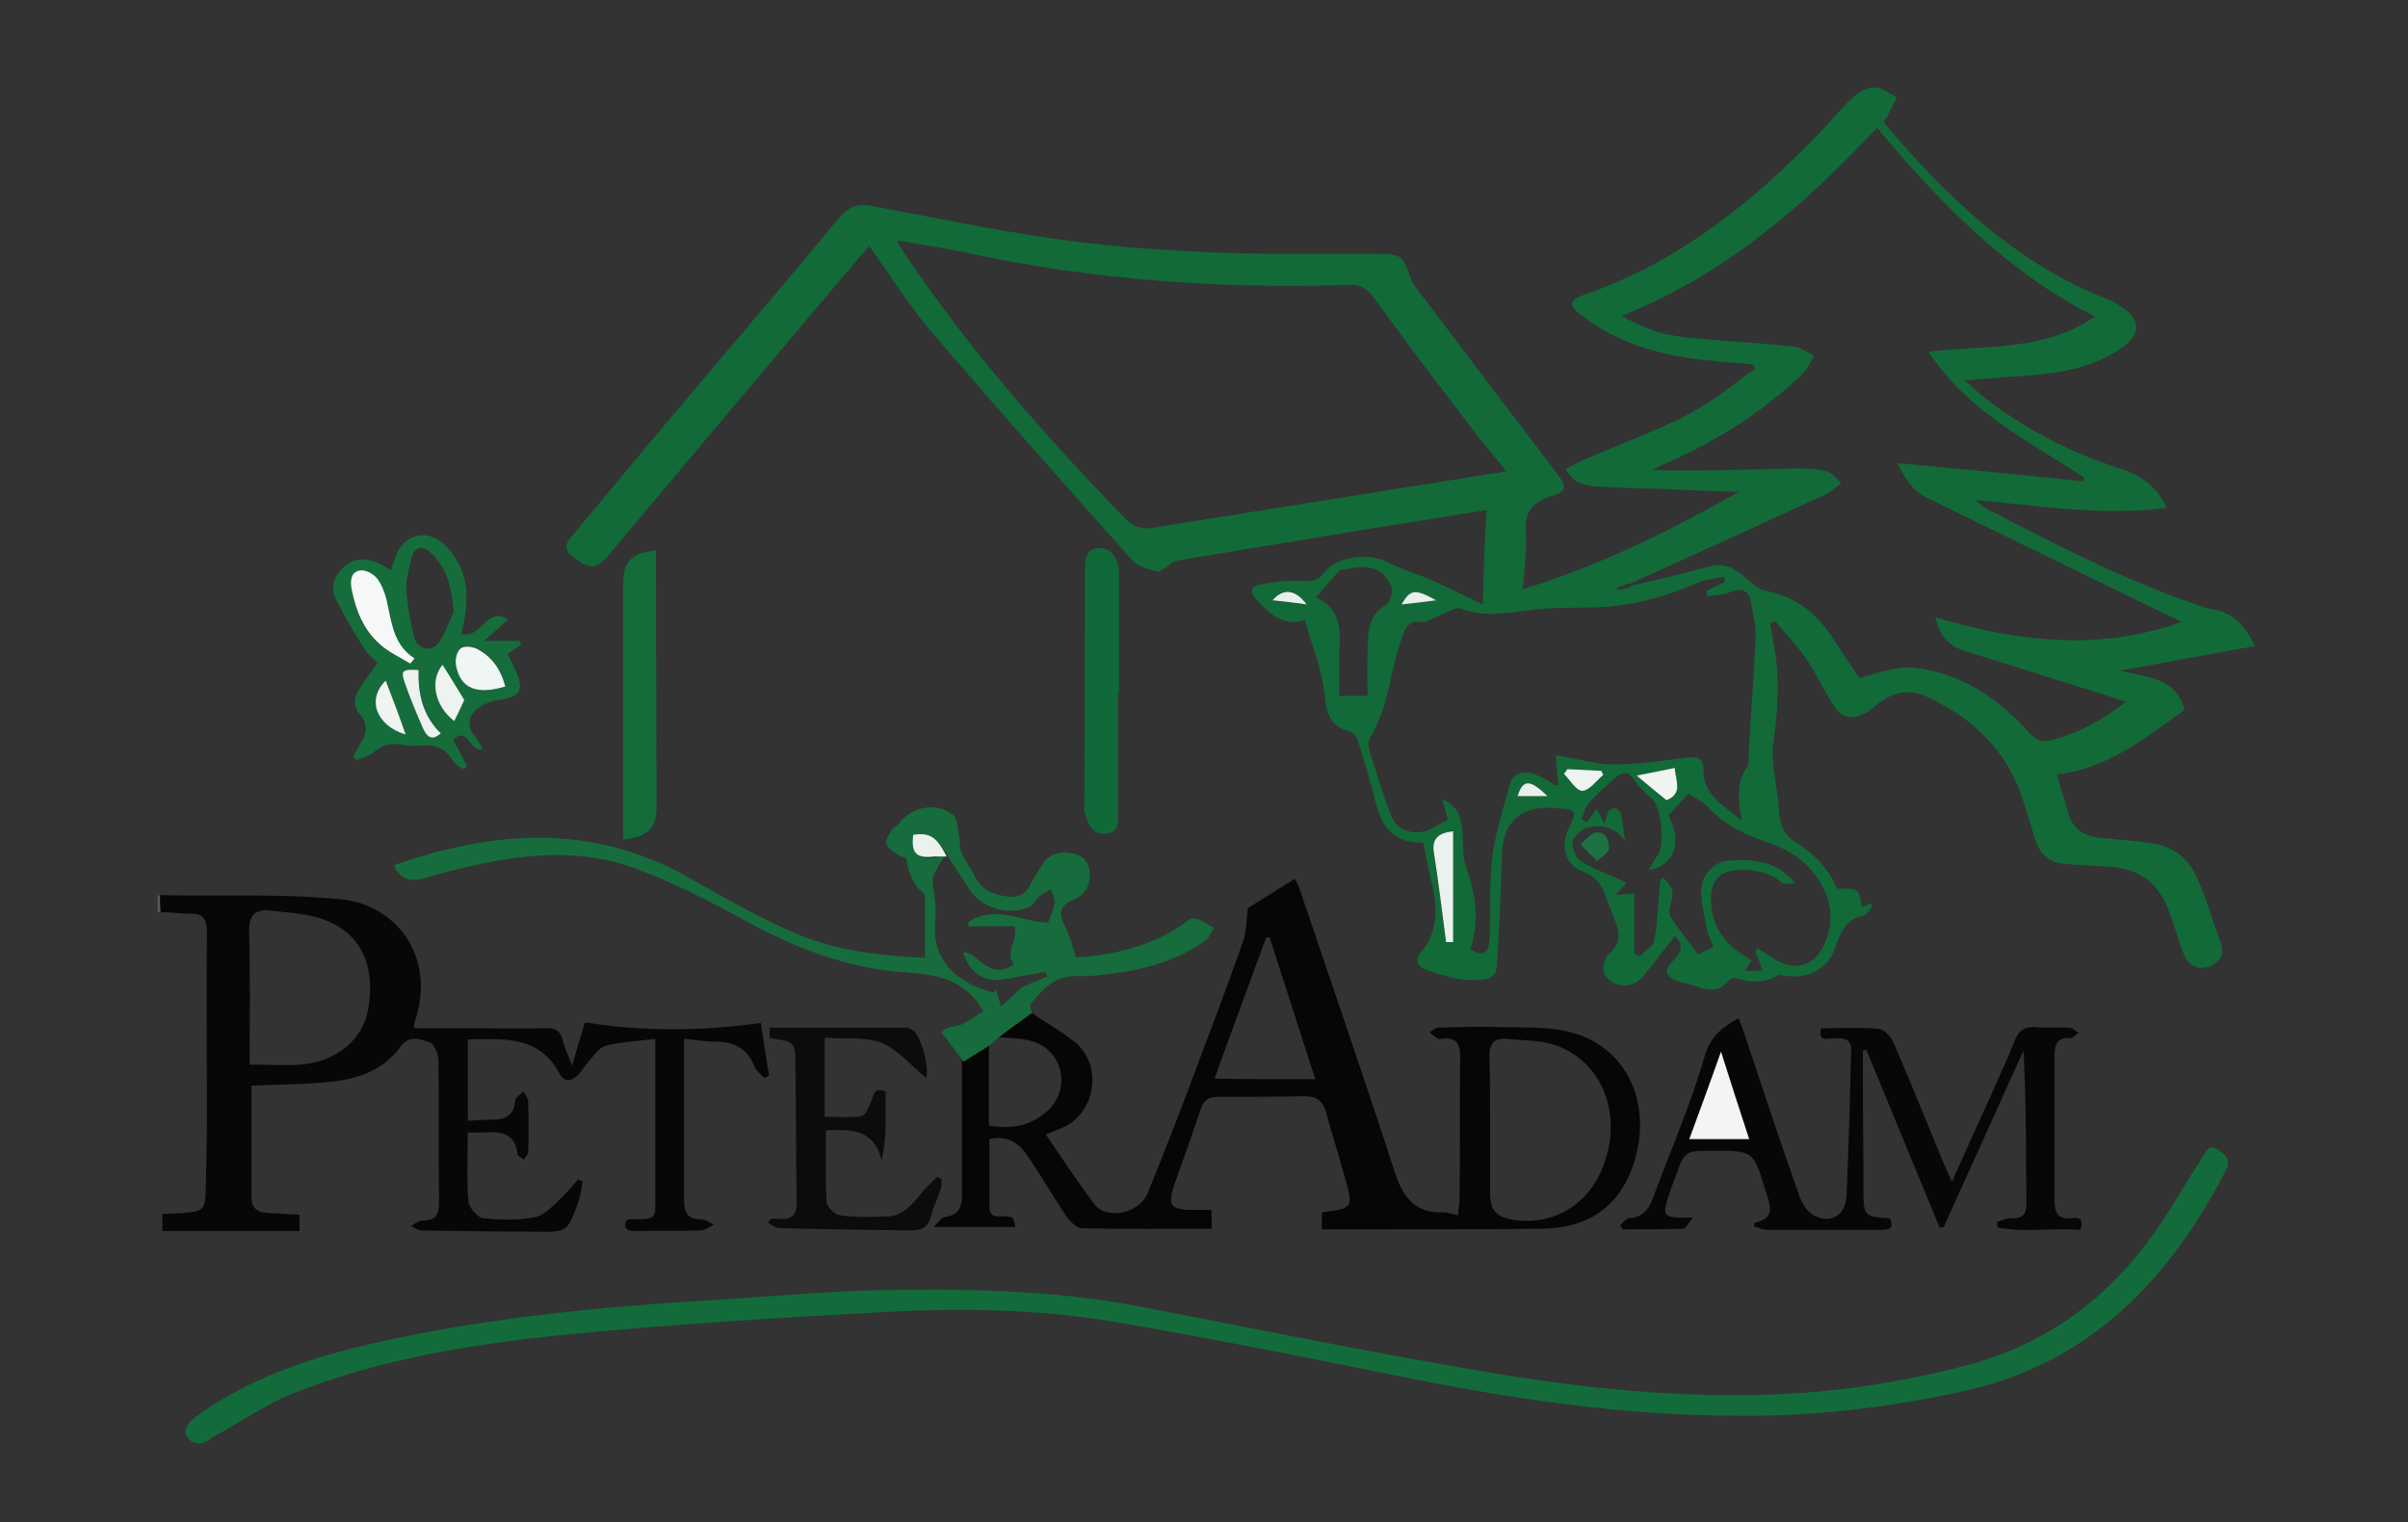 <svg xmlns="http://www.w3.org/2000/svg" xmlns:xlink="http://www.w3.org/1999/xlink" id="Ebene_1" x="0px" y="0px" viewBox="0 0 410.8 259.7" style="enable-background:new 0 0 410.8 259.7;" xml:space="preserve"><rect x="0" y="0" width="410.8" height="259.7" fill="#333333" stroke="none"/><style type="text/css">	.st0{fill:#575757;}	.st1{fill:#126A39;}	.st2{fill:#060606;}	.st3{fill:#070707;}	.st4{fill:#136B3B;}	.st5{fill:#166C3D;}	.st6{fill:#156D3C;}	.st7{fill:#0C0C0C;}	.st8{fill:#146C3B;}	.st9{fill:#106938;}	.st10{fill:#EAF2ED;}	.st11{fill:#EFF4F1;}	.st12{fill:#EDF4F0;}	.st13{fill:#E8F0EB;}	.st14{fill:#F4F4F4;}	.st15{fill:#F5F8F6;}	.st16{fill:#F0F6F3;}	.st17{fill:#ECF3EF;}	.st18{fill:#1D7143;}</style><g>	<path class="st0" d="M27.4,155.6c-0.2,0-0.3,0-0.5,0.1c0-1,0-1.9,0-2.9c0.1,0,0.3-0.1,0.4-0.1C27.3,153.7,27.3,154.6,27.4,155.6z"></path>	<path class="st1" d="M253.6,87c-6.7,1.1-13,2.1-19.4,3.1c-11.3,1.9-22.5,3.7-33.7,5.6c-0.6,0.1-1,0.8-1.6,1.1  c-0.5,0.3-1.1,0.8-1.5,0.7c-1.5-0.5-3.3-0.8-4.2-1.9c-11.4-12.7-22.7-25.5-33.8-38.4c-4-4.6-7.3-9.9-11.1-15.2  c-0.9,1-1.7,1.8-2.4,2.7c-14,16.6-28,33.2-41.9,49.8c-2.3,2.7-3.1,2.7-6,0.7c-1.8-1.3-1.7-2.3-0.4-3.8c4.5-5.4,9-10.8,13.5-16.2  c10.7-12.7,21.5-25.3,32.1-38.1c1.5-1.8,3.1-2.4,5.4-2c10.1,1.9,20.2,4,30.4,5.5c8.8,1.3,17.8,2,26.7,2.4  c9.7,0.5,19.5,0.2,29.2,0.3c4.2,0,4.4,0.3,5.8,4.2c0.3,0.9,0.9,1.7,1.5,2.4c7.7,10.2,15.5,20.5,23.3,30.7c1.9,2.5,1.9,3.2-1,4.1  c-3.2,1-4.5,2.8-4.2,6.2c0.2,3.1-0.3,6.2-0.5,9.6c13.2-4,25.1-10,36.9-16.6c-4.6-0.1-9.2-0.3-13.7-0.5c-3.5-0.1-7-0.2-10.5-0.4  c-2.1-0.1-4.1-0.6-5.4-3c1.2-0.6,2.2-1.2,3.4-1.7c5.8-2.5,11.9-4.7,17.5-7.6c4.1-2.1,7.6-5.1,11.4-7.8c-0.1-0.2-0.2-0.5-0.2-0.7  c-2.9-0.3-5.8-0.5-8.7-0.8c-7.6-0.9-14.7-2.9-20.8-7.7c-2.1-1.6-2-2.5,0.5-3.4c16-5.5,28.7-15.7,40.2-27.6c1.9-2,3.7-4.2,5.7-6.1  c1-0.9,2.4-1.7,3.7-1.7c1.3,0,2.5,1.1,3.8,1.7c-0.5,1-1,2-1.5,3c-0.2,0.4-0.5,0.8-0.8,1.2c10.7,12.7,22.4,24,38.1,30.2  c0.4,0.2,0.9,0.3,1.3,0.6c4.9,2.7,5,5.5,0.3,8.4c-4.4,2.7-9.3,3.6-14.4,4c-3.6,0.3-7.1,0.5-11.4,0.9c1.4,1.2,2.3,2.1,3.3,2.9  c7.1,5.5,14.9,9.5,23.4,12.2c3.4,1.1,6.1,3,7.7,6.6c-10.8,1.5-21.4-0.3-32.6-1.3c0.9,0.7,1.2,1.1,1.6,1.3  c11.7,6.1,23.5,12.2,36,16.5c0.9,0.3,1.8,0.7,2.7,0.8c3.6,0.5,5.7,2.8,7.4,6.3c-7.8,1.4-15.4,2.8-23,4.2c4.3,1.2,9.4,0.9,11,6.7  c-6.6,4.6-12.9,10-21.8,11c0.6,2.2,1.3,4.3,1.9,6.4c0.7,2.8,2.6,4.1,5.3,4.4c2.9,0.3,5.9,0.5,8.8,0.9c3.8,0.5,6.5,2.6,8,6.1  c1.5,3.5,2.6,7.2,3.9,10.8c0.7,1.9,0.1,3.3-1.7,4.1c-1.8,0.8-3.8,0-4.5-1.9c-0.9-2.2-1.5-4.5-2.3-6.8c-2-5.6-5.3-8.1-11.2-8.3  c-2.2-0.1-4.5-0.3-6.7-0.4c-2.7-0.2-4.4-1.6-5.2-4.2c-0.7-2.3-1.4-4.6-2.1-6.8c-2.7-8.4-8.6-14-16.5-17.6c-2.8-1.3-5.4-0.8-7.9,1  c-0.7,0.5-1.3,1.1-2.1,1.6c-2.6,1.6-4.4,1.2-6-1.4c-1.6-2.6-2.9-5.3-4.6-7.8c-1.5-2.2-3.5-4.2-5.2-6.3c-0.3,0.2-0.5,0.3-0.8,0.5  c0.2,1.2,0.4,2.4,0.6,3.6c1.1,5.6,0.7,11.2-0.1,16.9c-0.2,1.6,0,3.3,0.2,5c0.2,2.1,0.7,4.2,0.8,6.4c0.1,2.3,0.8,4.1,2.9,5.4  c3.1,1.9,5.6,4.5,7,7.9c3.6-0.1,3.8,0.1,4.2,3.1c0.6-0.2,1.1-0.4,1.7-0.6c0,0.4,0,0.7-0.1,0.8c-0.4,0.5-0.8,1.2-1.3,1.3  c-3.3,0.6-3.9,3.1-4.9,5.7c-1.3,3.4-4.4,5-8.1,4.6c-0.6-0.1-1.2-0.3-1.6-0.1c-2.4,1.4-4.8,1.2-7.4,0.4c-0.3-0.1-0.8,0.3-1.1,0.6  c-1.4,1.6-3.1,1.7-5,1c-1-0.4-2.1-0.6-3.2-0.9c-2.5-0.8-3-1.9-1.1-3.7c1.5-1.5,1.7-2.8,0.2-4.1c-1.9,2.4-3.7,4.8-5.6,7.1  c-1.8,2.1-5.6,1.6-6.5-1c-0.3-0.8,0.2-2.5,0.8-3c1.8-1.6,2.1-3.2,1.3-5.3c-0.6-1.5-1.2-3.1-1.8-4.7c-0.7-1.9-1.6-3.3-3.8-4.1  c-3.1-1.1-4-4.5-2.4-7.6c1.4-2.6,1.1-3.1-1.8-3.2c-0.5,0-1-0.1-1.4-0.1c-5.4-0.2-8.2,2.7-8.3,8.3c-0.1,6.2-0.5,12.4-0.8,18.6  c-0.1,1.5-1,2.3-2.4,2.4c-1.4,0.1-2.7,0.1-4.1-0.1c-1.8-0.3-3.6-0.9-5.4-1.5c-1.5-0.5-2.3-1.6-1.2-2.9c3.5-4.1,2.8-8.5,1.7-13.1  c-0.5-1.8-0.7-3.7-1.2-5.8c-4.8,0.2-7.1-2.5-8.1-6.8c-0.9-3.6-2-7.2-3.1-10.7c-0.2-0.6-0.7-1.3-1.3-1.4c-3.2-0.9-4-2.8-4.3-6.1  c-0.4-4.3-2.1-8.4-3.4-12.9c-3.9,1.1-6.1-1.2-8.3-3.6c-1.1-1.2-0.9-2.2,0.6-2.5c2.5-0.4,5-0.8,7.5-0.6c1.6,0.1,2.5-0.1,3.5-1.4  c2.1-2.8,7.7-3.5,10.8-1.8c2.2,1.2,4.7,1.9,7,2.8c1.8,0.8,3.5,1.6,5.3,2.5c1.2,0.6,2.4,1.1,4,1.9C253,97.5,253.3,92.4,253.6,87z   M276.9,99.9c-0.4,0.1-0.8,0.3-1.1,0.4c0,0.1,0,0.2,0.1,0.3c0.5-0.1,1-0.1,1.5-0.2c0.5-0.2,0.9-0.4,1.4-0.6c4.3-1,8.6-2,12.9-3.2  c2.3-0.6,4,0.2,5.7,1.6c1.2,1,2.5,2.4,3.9,2.6c5.3,1,8.9,4.1,11.6,8.4c1.4,2.2,2.9,4.3,4.3,6.5c6.4-2,8-2.1,11.4-1.5  c7,1.4,12.6,5.3,17.3,10.5c1.1,1.2,2.2,2.1,3.9,1.6c4.7-1.2,8.8-3.4,12.9-6.6c-9.4-3-18.5-5.8-27.6-8.7c-2.8-0.9-4.3-2.7-4.9-5.7  c13.8,4.1,27.6,5.9,42,0.8c-1.2-0.6-1.9-1-2.7-1.3c-13.5-6.6-26.9-13.1-40.4-19.7c-2.6-1.2-4.1-3.3-5.4-6.1c10.8,1,21.2,2,31.7,3.1  c0.1-0.2,0.1-0.4,0.2-0.6C346,75.2,335.6,70.1,329,60c9.9-1.2,19.7,0,28.4-6c-15.2-7.7-26.5-19.5-37.2-32.2  C307.6,35.3,294,47,276.6,53.9c2.5,1.3,5,2.5,7.6,3.1c2.7,0.6,5.5,0.7,8.3,1c4.5,0.4,8.9,0.6,13.4,1.1c1.2,0.1,2.4,1,3.6,1.6  c-0.6,1-1.1,2.2-1.9,3c-6.8,6.5-14.6,11.5-23.3,15.3c-0.8,0.3-1.6,0.8-2.4,1.2c8.3,0.2,16.4-0.1,24.5-0.3c1.7,0,3.5,0.1,5.2,0.5  c0.9,0.2,1.7,1.3,2.5,2c-0.8,0.6-1.5,1.4-2.4,1.8c-11.2,5.2-22.4,10.3-33.7,15.4C277.7,99.5,277.3,99.7,276.9,99.9z M265.3,133.9  c0.2,0,0.4,0.1,0.6,0.1c0-0.2-0.1-0.4-0.1-0.6c-0.1-1.5-0.3-3-0.4-4.6c3.6,0.6,6.8,1.6,9.9,1.6c4.3,0,8.6-0.7,12.9-1.2  c1.5-0.2,2.4,0.4,2.4,1.9c-0.2,4.5,3.3,6.1,6.5,8.9c-0.6-3.6-0.9-6.6,1-9.3c0.4-0.5,0.2-1.4,0.2-2.1c0.4-6.6,0.9-13.2,1.2-19.8  c0.1-2-0.4-4.1-0.8-6.1c-0.4-2-1.5-2.5-3.5-1.7c-1.2,0.5-2.6,0.5-3.9,0.7c-0.1-0.3-0.1-0.6-0.2-0.9c1.1-0.5,2.2-1.1,3.2-1.6  c-0.1-0.3-0.1-0.5-0.2-0.8c-1.4,0.3-2.9,0.4-4.2,0.9c-5.8,2.5-11.7,4.2-18,4.3c-3.7,0.1-7.5,0-11.2,0.5c-3.9,0.5-7.7,1.2-11.5-0.3  c-0.8-0.3-2.1,0.6-3.2,1c-1.2,0.4-2.4,1.4-3.4,1.3c-2.2-0.3-2.8,0.8-3.4,2.6c-2.1,5.7-2.2,11.9-5.5,17.2c-0.3,0.5-0.3,1.4-0.1,2.1  c1.2,3.7,2.3,7.4,3.7,11.1c1,2.7,4.2,3.6,6.8,2.3c1-0.5,1.9-1.1,2.9-1.6c-0.3-1-0.5-2-1-3.5c2.6,1.1,3.1,2.8,3.4,4.8  c0.3,2.4,0,4.9,0.8,7.1c1.6,4.5,2.2,8.9,0.7,13.5c0,0.1,0.1,0.3,0.2,0.4c1.9,1.1,2.8,0.4,3-1.6c0.1-0.8,0-1.6,0.1-2.4  c0.1-4.1-0.1-8.2,0.4-12.2c0.6-4.1,1.9-8.2,3-12.2c0.5-1.8,2.4-2.4,4.3-1.6C263,132.5,264.2,133.2,265.3,133.9z M257,80.4  c-2.6-3.2-4.8-5.8-6.8-8.5c-5.3-6.9-10.5-13.8-15.6-20.8c-1.2-1.7-2.2-2.6-4.4-2.5c-21.8,0.7-43.5-0.8-64.9-5.4  c-3.9-0.9-7.9-1.4-12.3-2.2c0.6,1,0.9,1.7,1.3,2.2c11.1,16.6,24.2,31.4,38.1,45.7c0.8,0.8,2.6,1.4,3.8,1.2  C216.2,86.9,236.3,83.7,257,80.4z M299.4,162.3c0.2-0.2,0.3-0.4,0.5-0.5c1,0.6,1.9,1.2,2.9,1.8c3.3,2.1,6.7,1.3,8.3-2.3  c1.5-3.1,1.6-6.3,0.1-9.5c-1.9-4-5.2-6.6-9.4-8c-3.9-1.3-7.5-3-10.4-6.1c-0.9-1-2.3-1.6-3.4-2.3c-1.3,1.4-2.4,2.6-3.4,3.7  c2.6,4.5,0.9,8.8-3.4,9.3c0.7-1,1.1-1.8,1.6-2.5c1.3-1.7,0.6-8.5-1.1-9.8c-0.1,0-0.1-0.1-0.2-0.1c-0.9-0.9-2-1.8-2.6-2.8  c-0.9-1.4-1.8-1.8-3.1-0.7c-1.6,1.4-3.2,2.8-4.7,4.4c-0.6,0.7-0.9,1.8-1.3,2.8c0.3,0.2,0.6,0.4,0.9,0.6c0.6-0.8,1.1-1.6,1.7-2.3  c0.4,0.8,0.8,1.5,1.3,2.5c0.3-0.8,0.4-1.5,0.7-2.1c0.2-0.3,0.8-0.6,1.2-0.5c0.4,0.1,0.8,0.5,0.9,0.9c0.3,1.4,0.5,2.9,0.7,4.6  c-1.6-2.2-3.8-2.8-6.1-2.3c-1.1,0.2-2.5,1.4-2.8,2.3c-0.2,1,0.4,2.8,1.3,3.4c1.8,1.3,4,2,6,2.9c0.7,0.3,1.3,0.6,1.9,0.9  c-0.5,0.6-1,1.1-1.9,2.1c1.2-0.1,1.9-0.2,3.2-0.3c0,3.4,0,6.9,0,10.3c0.3,0.1,0.7,0.3,1,0.4c0.8-0.9,2.2-1.6,2.4-2.6  c0.6-3.3,0.7-6.7,1-10.1c0-0.3,0.3-0.5,0.5-0.7c1.8,1.8,1.9,2.3,1.3,4.5c-0.2,0.7-0.4,1.7,0,2.2c1.4,2.2,3.1,4.2,4.7,6.4  c0.9-0.4,1.7-0.8,2.6-1.3c-0.4-1.1-0.9-2-1.1-3c-0.4-2.2-1-4.4-1-6.5c0-2.7,2.2-5,4.7-5.2c4.2-0.3,8.3,0.1,11.3,3.8  c-0.8,0.2-1.8,0.3-2.3-0.1c-2.2-1.8-4.7-2.2-7.4-2.1c-2.9,0.1-4.6,1.7-4.6,4.7c-0.1,4.1,1.7,7.2,5,9.5c0.6,0.4,1.3,0.8,1.9,1.2  c-0.4,0.7-0.7,1.2-1.1,1.8c1.1,0,1.9,0,2.9,0C300.4,164.4,299.9,163.4,299.4,162.3z M228.6,97.2c-1.5,1.7-2.7,3.1-4.1,4.7  c4.2,1.9,4.2,5.4,4,9.1c-0.1,2.6,0,5.2,0,7.7c1.8,0,3.1,0,4.8,0c0-2.6-0.1-5,0-7.5c0.1-3-0.1-6.1,3.1-8c0.7-0.4,1.3-2.2,1-3  c-1.1-2.8-3-3.7-6-3.4C230.1,97,229,97.2,228.6,97.2z M247.9,141.8c-2.6,0.3-3.6,1.3-3.3,3.5c0.7,5,1.4,10.1,2.1,15.4  c0.1,0,0.8,0,1.2,0C247.9,154.4,247.9,148.1,247.9,141.8z M284.3,136.5c2.8-1.1,1.6-3.3,1.4-5.4c-1.9,0.4-3.8,0.7-6.5,1.3  C281.2,134,282.8,135.3,284.3,136.5z M267.4,131.2c-0.2,0.3-0.4,0.6-0.6,0.8c1,1,2.1,3,3.1,2.9c1.2-0.1,2.4-1.7,3.6-2.7  c-0.1-0.2-0.2-0.5-0.3-0.7C271.2,131.4,269.3,131.3,267.4,131.2z M258.9,135.8c1.7,0,3.3,0,5.1,0  C261.1,132.9,259.8,132.9,258.9,135.8z M222.9,103.1c-1.9-2.7-4-2.9-5.8-0.7C219,102.7,220.8,102.9,222.9,103.1z M245,102.4  c-3.6-2-4.4-1.9-5.9,0.7C241,102.9,242.8,102.7,245,102.4z M336.8,85.6c0.1,0,0.1-0.1,0.2-0.1c0,0-0.1-0.1-0.1-0.1  c-0.1,0.1-0.1,0.1-0.2,0.2C336.7,85.6,336.7,85.6,336.8,85.6z"></path>	<path class="st2" d="M176,172.8c2.4,1.6,5,3.1,7.3,4.9c4.9,3.9,3.7,12.2-2.1,14.7c-0.9,0.4-1.7,0.7-2.8,1.1  c2.8,4.1,5.4,8.1,8.3,11.9c2.1,2.8,7.7,1.6,9.1-1.9c2.7-6.6,5.3-13.3,7.8-20c2.9-7.7,5.8-15.3,8.5-23c0.5-1.5,0.5-3.3,0.8-5.6  c2.1-1.3,4.9-3.1,8-5c0.4,0.8,0.8,1.5,1,2.3c5.4,16,10.9,31.9,16.1,47.9c1.4,4.2,3.5,6.9,8.2,6.7c0.8,0,1.5,0.3,2.5,0.5  c0.1-0.9,0.3-1.9,0.3-2.8c0.1-8.1,0-16.1,0.1-24.2c0-2.2-0.6-3.4-3-3.1c-0.3,0-0.7,0.1-0.9-0.1c-0.5-0.3-0.9-0.7-1.3-1  c0.5-0.3,0.9-0.8,1.4-0.8c3.5-0.1,7-0.2,10.5-0.1c3.8,0.1,7.7-0.1,11.4,0.7c10.2,2.2,15,12.3,11.4,22.9c-2.4,7-7.6,10.7-15.5,10.8  c-8.6,0.1-17.2,0.1-25.9,0.1c-3.8,0-7.7,0-11.7,0c0-0.9,0-1.9,0-2.9c5.4-0.7,5.4-0.7,3.9-6.1c-1-3.7-2.2-7.3-3.2-11  c-0.5-1.9-1.6-2.7-3.6-2.7c-4.9,0.1-9.9,0.1-14.9,0.1c-1.7,0-2.4,0.7-2.9,2.2c-1.4,4.2-2.9,8.4-4.4,12.6c-1.3,3.8-0.7,4.5,3.3,4.5  c0.9,0,1.9,0,3,0c0,1.1,0,2,0,3.2c-7.3,0-14.8,0.1-22.2-0.1c-0.8,0-1.9-1.1-2.5-1.9c-2.3-3.4-4.3-6.9-6.6-10.3  c-1.5-2.3-3.5-3.7-6.6-3c0,3.9,0,7.7,0,11.6c0,1.7,1.1,1.6,2.3,1.6c1.8,0,1.8,0.1,2.1,1.8c-4.4,0-8.7,0-13.9,0  c0.9-0.9,1.4-1.7,1.9-1.7c2.2-0.3,2.9-1.5,2.9-3.6c0-7.7,0-15.5,0-23.2c1.5-1,3.1-1.9,4.6-2.9c0,4.7,0,9.4,0,14.1  c4,0.7,7.3,0,10.1-2.6c4-3.8,2.5-10.3-2.8-11.8c-1.9-0.6-4.1-0.5-6.1-0.7C172.1,175.7,174.1,174.3,176,172.8z M254.2,191.8  c0,3.8,0,7.6,0,11.5c0,3.2,1,4.3,4.1,4.8c7.2,1,13.3-3,15.6-10.3c2.8-8.8-1.2-17.4-9.2-19.7c-2.4-0.7-5-0.6-7.6-0.9  c-2.2-0.2-3,0.8-3,2.9C254.2,184,254.2,187.9,254.2,191.8z M224.4,184.1c-2.7-8.2-5.2-16.2-7.8-24.2c-0.2,0-0.4,0-0.6,0  c-2.9,8-5.9,16-8.8,24.1C213,184.1,218.6,184.1,224.4,184.1z"></path>	<path class="st3" d="M27.4,155.6c0-1-0.1-1.9-0.1-2.9c10.3,0.2,20.6-0.3,30.8,0.7c9.5,0.9,16.5,9.8,12.6,21.1  c-0.1,0.2,0,0.5-0.1,0.9c3.3,0,6.5,0,9.8,0c4.3,0,8.6,0.1,12.9,0c1.6,0,2.3,0.5,2.7,2c0.3,1.3,0.9,2.5,1.6,4.4  c0.8-2.9,1.5-5.1,2.2-7.4c10,1.6,19.8,1.5,30,0.1c0.4,2.7,0.9,5.9,1.4,9c-0.3,0.1-0.5,0.3-0.8,0.4c-0.5-0.6-1.3-1.1-1.6-1.8  c-1.2-3.1-3.4-4.4-6.6-4.4c-1.7,0-3.5-0.3-5.5-0.5c0,0.9,0,1.7,0,2.5c0,8.4,0,16.8,0,25.1c0,2.2,0.7,3.2,3,3.2  c0.7,0,1.4,0.6,2.1,0.9c-0.7,0.3-1.4,0.9-2.1,1c-3.8,0.1-7.5,0-11.3,0.1c-1.4,0-2-0.4-1.6-1.7c0.2-0.1,0.3-0.3,0.5-0.3  c4.9-0.1,4.5,0.3,4.5-4.8c0-8.5,0-17.1,0-26c-3,0.4-5.8,0.5-8.5,1.2c-1.1,0.3-2,1.7-2.9,2.7c-0.7,0.8-1.2,1.7-1.9,2.4  c-1,0.9-2.2,1.2-3-0.3c-3.5-6.6-9.6-6-15.7-5.9c0,4.6,0,9.1,0,13.9c1.4-0.1,2.8-0.2,4.1-0.2c2.3,0,3.8-0.7,4-3.3  c0-0.5,0.9-1,1.4-1.5c0.3,0.6,0.8,1.1,0.8,1.7c0.1,2.9,0.1,5.7,0,8.6c0,0.4-0.5,0.9-0.7,1.3c-0.4-0.3-1.1-0.6-1.1-0.9  c-0.4-3.8-3.1-3.9-6-3.7c-0.8,0-1.6,0-2.5,0c0,4-0.2,7.9,0.1,11.7c0.1,1.1,1.6,2.8,2.5,2.9c3,0.3,6.1,0.4,9-0.2  c1.7-0.4,3.2-2.2,4.6-3.5c1-0.9,1.7-1.9,2.6-2.9c0.3,0.1,0.5,0.2,0.8,0.3c-0.2,1.1-0.3,2.3-0.7,3.4c-1.9,5.3-1.9,5.3-7.3,5.2  c-6.5,0-12.9-0.1-19.4-0.2c-0.7,0-1.3-0.5-1.9-0.7c0.6-0.4,1.3-1,1.9-1c2.1,0,2.9-0.7,2.9-3c-0.1-8.1,0-16.1-0.1-24.2  c0-1.1-0.7-3-1.5-3.2c-1.6-0.5-3.4-1.4-5,0.8c-3,4.1-7.6,5.6-12.5,6c-4.3,0.4-8.6,0.4-12.9,0.6c0,6.4,0,12.7,0,19.1  c0,1.6,0.9,2.5,2.6,2.6c1.8,0.1,3.7,0.2,5.6,0.3c0,0.9,0,1.8,0,2.8c-7.8,0-15.6,0-23.4,0c0-1,0-1.8,0-2.9c1.3-0.1,2.6-0.1,3.9-0.2  c3.1-0.3,3.4-0.6,3.5-3.9c0.1-4.4,0.2-8.8,0.2-13.2c0-10.3-0.1-20.6,0-30.9c0-2.3-0.9-3.2-3.1-3C30.4,155.8,28.9,155.6,27.4,155.6z   M42.6,181.6c3.1,0,5.9,0.2,8.8,0c6-0.5,10.5-4.3,11.4-9.4c1.3-7.3-1.1-12.8-7.2-15.2c-3-1.2-6.5-1.3-9.8-1.7  c-2.2-0.2-3.3,0.9-3.3,3.3C42.7,166.1,42.6,173.7,42.6,181.6z"></path>	<path class="st4" d="M296.9,241.5c-20.9,0-40.2-3.1-59.5-7c-15.7-3.2-31.4-6.3-47.2-9c-12.9-2.2-26.1-2.4-39.2-1.7  c-18.3,1-36.6,2.1-54.9,3.9c-15.6,1.6-31.2,4.1-45.9,9.9c-4.8,1.9-9.2,5-13.8,7.5c-0.5,0.3-0.9,0.7-1.4,0.9  c-1.6,0.6-2.8-0.1-3.3-1.4c-0.2-0.6,0.4-1.9,1-2.4c8.9-6.7,19.2-10.3,29.9-12.8c19.7-4.6,39.8-6.5,60-7.7  c8.8-0.5,17.7-1.4,26.5-1.6c15.2-0.3,30.5-0.1,45.5,2.8c19.2,3.7,38.3,7.6,57.6,10.9c17.2,3,34.5,4.8,51.9,4  c10.6-0.5,21.1-2.2,31.4-4.9c15.2-4,26.5-13.3,34.6-26.5c1.9-3.1,3.8-6.1,5.7-9.1c0.6-1,1.1-2.2,2.5-1.2c1.2,0.8,2.4,1.6,1.5,3.4  c-9.7,18.8-23.3,33.1-44.8,37.8C322,240.2,309,241.6,296.9,241.5z"></path>	<path class="st3" d="M310.7,175.4c3.3,0,6.5-0.2,9.8,0.1c0.9,0.1,2.1,1.3,2.5,2.3c3,6.9,5.8,13.9,8.7,20.9c0.4,0.9,0.8,1.7,1.3,2.9  c2.4-5.4,4.6-10.3,6.9-15.3c1.3-3,2.7-5.9,3.9-9c0.6-1.5,1.6-2.2,3.3-2.1c2,0.2,4,0,6,0.1c0.5,0,1,0.6,1.5,0.9  c-0.5,0.3-1,0.9-1.4,0.9c-2.2-0.2-2.7,1-2.7,2.9c0,8.2,0,16.4,0,24.7c0,2.2,0.6,3.4,3,3.1c1.3-0.2,2,0.2,1.4,2  c-4.7-0.4-9.4,0.5-14.1-0.4c0-0.3-0.1-0.6-0.1-1c0.8-0.2,1.6-0.6,2.4-0.6c1.8,0.1,2.6-0.5,2.6-2.4c-0.1-8.7,0-17.4-0.5-26.2  c-4.5,10-9.1,20.1-13.6,30.1c-0.2,0-0.5,0.1-0.7,0.1c-4.2-10.1-8.3-20.2-12.5-30.3c-0.2,0-0.4,0.1-0.6,0.1c0,1.7,0,3.4,0,5.1  c0,6.3,0.1,12.6,0.1,18.9c0,4.2,0.2,4.4,4.5,4.6c0.6,1.3,0.4,2-1.3,2c-6.5,0-13.1,0-19.6,0c-0.8,0-1.5-0.4-2.3-0.6  c0.1-0.4,0.1-0.5,0.1-0.6c4-0.9,2.5-3.4,1.8-5.8c-2-6.5-2-6.5-8.9-6.5c-4.8,0-4.8,0-6.4,4.5c-0.5,1.3-1,2.7-1.4,4  c-0.7,2.4-0.4,2.8,2.1,2.9c0.5,0,0.9,0,2.3,0c-0.8,1-1.2,1.9-1.7,1.9c-3.4,0.1-6.8,0.1-10.3,0.1c-0.1-0.2-0.3-0.5-0.4-0.7  c0.5-0.4,1-1.2,1.5-1.2c2.2-0.1,3.3-1.4,4-3.2c3-8.1,6.5-16.1,8.9-24.4c1-3.4,2.9-4.9,5.8-6.5c0.4,1,0.8,2,1.1,3  c3,9,6,18.1,9.2,27.1c0.4,1.3,1.3,2.7,2.3,3.4c2.9,1.7,5.6,0.3,5.8-3.1c0.4-8.3,0.6-16.6,0.8-24.8c0.1-2.4-1.6-2.2-3.1-2.2  C311.5,177.3,310.1,177.5,310.7,175.4z M293.6,179.4c-1.9,5.3-3.6,10-5.4,14.9c3.5,0,6.7,0,10.2,0  C296.9,189.5,295.4,184.8,293.6,179.4z"></path>	<path class="st5" d="M176,172.8c-1.9,1.4-3.9,2.8-5.8,4.3c-0.4,0.4-0.8,0.7-1.2,1.1c-1.5,1-3.1,1.9-4.6,2.9c-1.2-1.6-2.4-3.2-3.8-5  c0.2-0.2,0.7-0.6,1.3-0.8c0.7-0.3,1.6-0.3,2.3-0.6c1.3-0.7,2.4-1.5,3.6-2.2c-0.8-1.1-1.5-2.3-2.6-3.2c-2.9-2.6-6.6-3.1-10.3-3.4  c-9.8-0.6-18.6-3.9-27.1-8.5c-6.4-3.5-12.9-6.9-19.8-9.4c-9.8-3.5-19.8-2.2-29.7,0.2c-2.1,0.5-4.1,1.1-6.2,1.7  c-2.1,0.5-3.9,0.1-4.9-2.3c17.1-6,33.9-7.2,50.3,2.1c6,3.4,11.9,6.8,18.2,9.5c6.9,3,14.4,3.8,22.1,4.2c0-3.6,0-7,0-10.4  c0-0.2,0-0.4-0.1-0.5c-2-1.5-2.7-3.7-3.1-6c-0.1-0.3-1.1-0.4-1.6-0.8c-0.7-0.5-1.6-1.1-1.8-1.8c-0.2-0.7,0.5-1.6,0.9-2.3  c0.2-0.4,0.8-0.6,1.1-0.9c2.2-3.1,6.4-4,9.4-1.7c0.8,0.6,0.7,2.4,1,3.6c0.2,0.9,0.1,2,0.4,2.8c0.7,1.5,1.7,2.9,2.5,4.4  c1.1,2,2.9,2.8,5.1,3.1c2,0.3,3.4-0.3,4.3-2.2c0.5-1,1.1-1.9,1.7-2.9c1.3-2.2,3.2-2.7,5.5-2.2c1.7,0.4,2.6,1.4,2.8,3.1  c0.2,2.2-0.7,3.9-2.8,4.8c-2.2,0.9-2.6,2.2-1.5,4.3c0.9,1.7,1.3,3.6,2,5.5c6.4-0.4,12.5-1.8,18-5.5c0.7-0.5,1.6-1.3,2.3-1.1  c1.1,0.2,2.1,1,3.2,1.6c-0.5,0.7-0.8,1.7-1.5,2.2c-4.2,2.9-8.9,4.5-13.9,5.3c-2.7,0.4-5.4,0.8-8.1,0.7c-3.5-0.1-5.5,2.1-7.5,4.4  C175.5,171.2,175.9,172.1,176,172.8z M161.1,146.1c-0.4,0.7-0.9,1.3-1.2,2c-0.3,0.6-0.8,1.3-0.8,2c0.1,2.1,0.7,4.3,0.5,6.4  c-0.7,5.4,1.5,9.1,6.2,11.5c1.1,0.6,2.4,0.9,3.7,1.3c0.1-0.2,0.3-0.4,0.4-0.6c0.2,0.8,0.5,1.6,0.9,3c1-1,1.8-1.6,2.5-2.3  c0.4-0.4,0.8-0.9,1.3-1.1c1.3-0.6,2.6-1.1,4-1.7c-0.1-0.3-0.2-0.6-0.3-0.8c-1.1,0.2-2.3,0.4-3.4,0.6c-1.3,0.2-2.5,0.5-3.8,0.7  c-3.3,0.4-5.7-1.1-6.8-4.7c0.8,0.1,1.6,0.4,2.2,1c2.5,2.3,4.3,2.6,6.5,1.1c-1.7-2.1,0.7-4,0.1-6.5c-2.6,0-5.3,0-7.9,0  c0-0.3,0-0.5,0.1-0.8c4.5-2.9,9,0,13.5,0.2c0.4-1.2,1-2.2,1.1-3.3c0.1-0.8-0.4-1.6-0.6-2.4c-0.7,0.4-1.4,0.7-2,1.2  c-0.6,0.5-0.9,1.4-1.5,1.7c-3.4,1.8-8.5,0.3-10.5-3c-1.1-1.8-2.3-3.6-3.5-5.3c-1.7-3.3-2.9-4.1-5.7-3.7c-0.3,3.1,0.6,4.1,3.6,3.7  C160,146,160.5,146.1,161.1,146.1z"></path>	<path class="st6" d="M77.3,126.2c0.9,1.6,1.7,3.1,2.4,4.5c-0.2,0.2-0.5,0.4-0.7,0.5c-0.6-0.4-1.4-0.8-1.7-1.4  c-1.3-2.1-3-2.9-5.4-2.6c-1.2,0.1-2.4,0-3.6-0.2c-1.7-0.3-3.1,0.1-4.4,1.2c-0.8,0.7-2,1-3.1,1.5c-0.2-0.2-0.3-0.5-0.5-0.7  c0.4-0.7,0.8-1.5,1.2-2.2c1.1-1.6,1.3-3.2,0-4.8c-1.4-1.6-1.1-3.2,0-4.8c0.9-1.3,1.8-2.6,2.9-4.1c-0.8-0.8-1.7-1.6-2.3-2.5  c-1.7-2.7-3.3-5.4-4.7-8.2c-1.1-2.2-0.5-4.2,1.4-5.8c1.9-1.6,4-1.4,6.1-0.4c0.6,0.3,1.1,0.6,1.8,1.1c0.3-0.9,0.5-1.6,0.8-2.4  c1.5-3.9,5.4-4.8,8.4-1.9c3.7,3.6,4.2,8,3.3,12.8c-0.1,0.8-0.3,1.5-0.5,2.3c3.4,1.1,4.3-4.9,8-2.4c-1.2,1.1-2.4,2.1-4.1,3.6  c2.4,0,4.2,0,6,0c0.1,0.2,0.2,0.5,0.3,0.7c-0.7,0.5-1.5,1-2.3,1.6c0.5,0.9,1,1.9,1.4,2.9c1.5,3.3,0.7,4.4-2.9,4.9  c-1.4,0.2-2.9,0.8-3.9,1.7c-1.4,1.3-1.5,3-0.1,4.6c0.5,0.6,0.8,1.3,1.2,2C80.3,128.8,79.9,123.6,77.3,126.2z M77.4,104.4  c-0.3-4.4-1.3-7.6-3.8-10c-1.8-1.6-3-1.1-3.5,1.2c-0.3,1.6-0.9,3.3-0.8,4.9c0.2,2.8,0.7,5.6,1.4,8.3c0.6,2,3.1,2.8,4.5,0.3  C76.2,107.4,76.9,105.5,77.4,104.4z M70,113.2c0.2-0.3,0.5-0.5,0.7-0.8c-3.3-2.1-3.7-5.5-4.5-8.8c-0.4-1.6-0.8-3.3-1.7-4.6  c-0.6-0.9-2.1-1.7-3-1.6c-1.7,0.2-1.7,1.9-1.5,3.3c0.7,3.5,2,6.8,4.7,9.2C66.2,111.1,68.2,112,70,113.2z M86.2,117.1  c-0.7-2.7-2.1-5-4.6-6.4c-0.8-0.5-2.4-0.7-3-0.2c-0.7,0.5-1,2-0.8,2.9C78.6,117.5,81.3,118.6,86.2,117.1z M75.5,113.4  c-2.2,2.6-1.3,7,2,9.6c0.7-1.4,1.3-2.9,1.7-3.6C77.7,117.1,76.6,115.3,75.5,113.4z M75.2,125.1c-3-3-3.8-6.8-3.8-10.8  c-2.8-0.1-3.1,0.1-2.3,2.3c0.9,2.6,2,5.2,3.1,7.7C72.7,125.6,73.6,126.5,75.2,125.1z M69.2,125.3c-1.2-3.2-2.2-6.1-3.4-9.2  C62.5,119.3,64.3,123.8,69.2,125.3z"></path>	<path class="st7" d="M131.5,207.9c0.5,0,1,0,1.4,0c2.3,0.3,3.1-0.8,3-3.1c-0.1-7.6-0.1-15.2-0.2-22.7c0-4.4,0-4.4-4.4-5  c0-0.5,0-1,0-1.8c7.8,0,15.5,0,23.2,0c0.4,0,0.9,0.2,1.3,0.5c1.3,0.9,2.8,6.3,2.2,8.1c-2.5-2.1-4.8-4.8-7.6-6  c-2.9-1.1-6.4-0.6-9.7-0.9c0,4.7,0,9,0,13.5c2,0,4.2,0.2,6.2-0.1c0.8-0.1,1.4-1.7,1.8-2.7c0.4-1,0.4-2.3,2.4-1.5  c-0.1,3.7,0.3,7.6-0.7,11.7c-1.4-5.5-5.4-5.2-9.5-5.1c0,4.2-0.1,8.2,0.1,12.2c0.1,0.9,1.4,2.2,2.3,2.3c2.7,0.4,5.4,0.3,8.1,0.2  c2.7-0.1,4.3-2.1,5.9-4.1c0.8-1,1.8-1.8,2.6-2.7c0.2,0.1,0.4,0.3,0.7,0.4c0,0.6,0.1,1.2-0.1,1.7c-0.5,1.6-1.3,3.1-1.7,4.7  c-0.4,1.9-1.7,2.4-3.3,2.4c-7.5-0.1-15-0.2-22.5-0.4c-0.7,0-1.3-0.6-2-0.9C131.1,208.5,131.3,208.2,131.5,207.9z"></path>	<path class="st8" d="M106.3,143.2c0-4.5,0-8.8,0-13.1c0-10.1,0-20.2,0-30.4c0-3.9,1.4-5.4,5.6-5.8c0,0.9,0,1.7,0,2.5  c0,13.6,0.1,27.3,0.1,40.9C112.1,141.2,110.7,142.7,106.3,143.2z"></path>	<path class="st9" d="M190.7,118.3c0,6.7,0,13.4,0,20.1c0,1.6,0.4,3.7-2.1,3.8c-2.4,0.2-3-1.7-3.5-3.5c-0.2-0.6-0.1-1.3-0.1-1.9  c0-13.2,0.1-26.3,0.1-39.5c0-1.8,0-3.7,2.5-3.8c1.8-0.1,3.2,1.7,3.3,4c0,6.9,0,13.9,0,20.8C190.8,118.3,190.8,118.3,190.7,118.3z"></path>	<path class="st10" d="M247.9,141.8c0,6.3,0,12.5,0,18.9c-0.4,0-1.1,0-1.2,0c-0.7-5.3-1.3-10.3-2.1-15.4  C244.3,143.1,245.3,142.1,247.9,141.8z"></path>	<path class="st11" d="M284.3,136.5c-1.6-1.3-3.1-2.5-5.1-4.2c2.7-0.5,4.5-0.9,6.5-1.3C285.9,133.3,287.1,135.4,284.3,136.5z"></path>	<path class="st12" d="M267.4,131.2c1.9,0.1,3.9,0.2,5.8,0.3c0.1,0.2,0.2,0.5,0.3,0.7c-1.2,1-2.4,2.7-3.6,2.7c-1,0-2.1-1.9-3.1-2.9  C267,131.8,267.2,131.5,267.4,131.2z"></path>	<path class="st13" d="M258.9,135.8c0.9-2.9,2.1-2.9,5.1,0C262.3,135.8,260.7,135.8,258.9,135.8z"></path>	<path class="st13" d="M222.9,103.1c-2.1-0.3-3.9-0.5-5.8-0.7C218.9,100.3,221,100.5,222.9,103.1z"></path>	<path class="st13" d="M245,102.4c-2.2,0.3-3.9,0.5-5.9,0.7C240.6,100.5,241.4,100.4,245,102.4z"></path>	<path class="st14" d="M293.6,179.4c1.7,5.4,3.2,10.1,4.8,14.9c-3.5,0-6.6,0-10.2,0C290,189.4,291.7,184.8,293.6,179.4z"></path>	<path class="st10" d="M161.5,146.1l-0.2,0l-0.2,0c-0.6,0-1.1,0-1.7,0c-3.1,0.4-4-0.6-3.6-3.7C158.6,142,159.8,142.7,161.5,146.1z"></path>	<path class="st15" d="M70,113.2c-1.8-1.1-3.8-2-5.3-3.4c-2.7-2.4-4-5.7-4.7-9.2c-0.3-1.4-0.2-3.1,1.5-3.3c1-0.1,2.4,0.7,3,1.6  c0.9,1.3,1.4,3,1.7,4.6c0.7,3.3,1.2,6.7,4.5,8.8C70.5,112.7,70.2,112.9,70,113.2z"></path>	<path class="st16" d="M86.2,117.1c-4.9,1.5-7.7,0.3-8.4-3.6c-0.2-0.9,0.1-2.4,0.8-2.9c0.6-0.5,2.2-0.3,3,0.2  C84.1,112.2,85.5,114.4,86.2,117.1z"></path>	<path class="st12" d="M75.5,113.4c1.2,1.9,2.3,3.7,3.7,6c-0.3,0.7-1,2.2-1.7,3.6C74.1,120.4,73.3,116,75.5,113.4z"></path>	<path class="st17" d="M75.2,125.1c-1.6,1.4-2.4,0.5-3-0.8c-1.1-2.5-2.2-5.1-3.1-7.7c-0.8-2.2-0.5-2.5,2.3-2.3  C71.3,118.3,72.1,122.1,75.2,125.1z"></path>	<path class="st11" d="M69.2,125.3c-5-1.5-6.7-6-3.4-9.2C67,119.2,68.1,122.1,69.2,125.3z"></path>	<path class="st18" d="M272.5,146.9c-1.2-1.2-2.1-2-2.9-2.9c0.9-0.7,1.7-1.8,2.6-2c1.7-0.2,2.3,1.3,2.3,2.7  C274.5,145.4,273.5,145.9,272.5,146.9z"></path></g></svg>